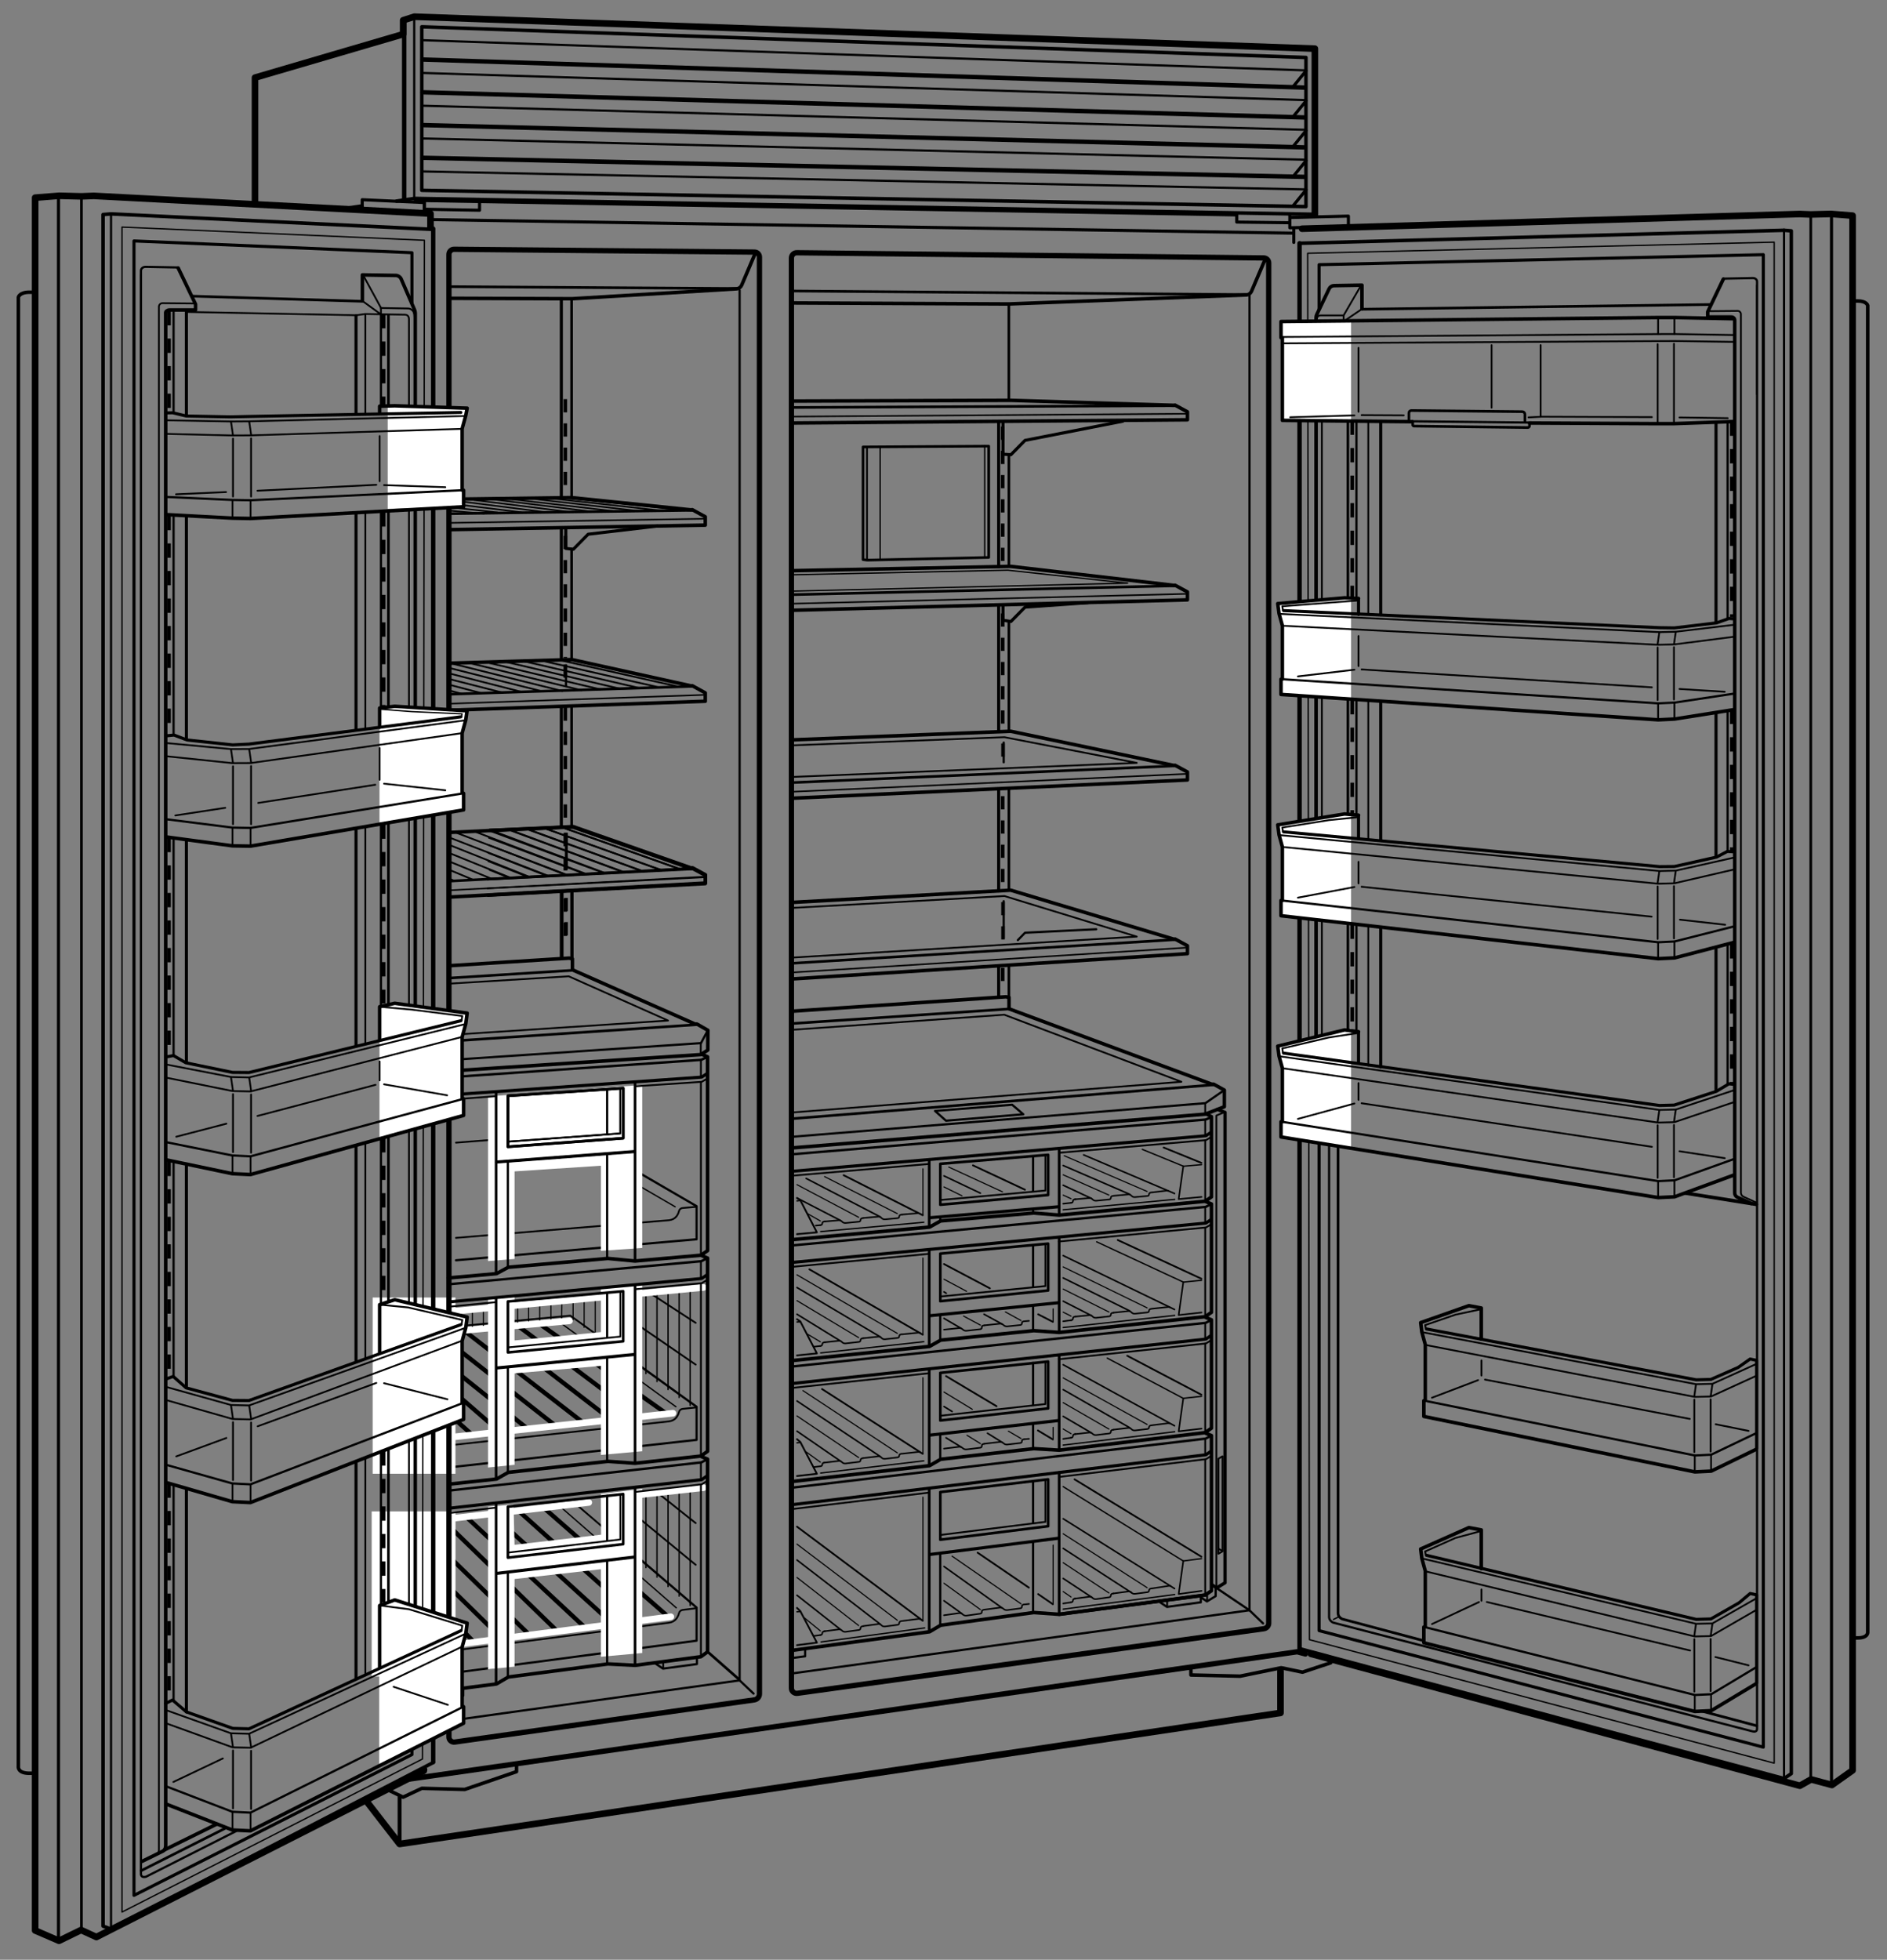<svg xmlns="http://www.w3.org/2000/svg" width="428.44" height="444.83" enable-background="new 0 0 428.44 444.83"><rect width="100%" height="100%" fill="#808080" stroke="none"/><style>.st0,.st1,.st2,.st3{fill:none;stroke:#000;stroke-width:.3;stroke-linecap:round;stroke-linejoin:round;stroke-miterlimit:2}.st1,.st2,.st3{stroke:#fff;stroke-width:3}.st2,.st3{stroke:#000;stroke-width:.4}.st3{stroke-width:.5}.st4{fill:#fff}.st5,.st6,.st7{fill:none;stroke-miterlimit:2}.st5{stroke:#fff;stroke-width:1.5;stroke-linecap:round;stroke-linejoin:round}.st6,.st7{stroke:#000}.st6{stroke-linecap:round;stroke-linejoin:round}.st7{stroke-width:.25}.st7,.st8,.st9{stroke-linecap:round;stroke-linejoin:round}.st8{fill:none;stroke:#000;stroke-width:.6;stroke-miterlimit:2}.st9{stroke-width:.8}.st10,.st11,.st9{fill:none;stroke:#000;stroke-miterlimit:2}.st10{stroke-width:1.5;stroke-linecap:round;stroke-linejoin:round}.st11{stroke-width:1.2}.st11,.st13,.st15{stroke-linecap:round;stroke-linejoin:round}.st13{fill:none;stroke:#000;stroke-width:.7;stroke-miterlimit:2}.st15{stroke-width:.35}.st15,.st16,.st18{fill:none;stroke:#000}.st16{stroke-width:.4;stroke-linecap:round;stroke-linejoin:round}.st18{stroke-width:.8;stroke-miterlimit:2;stroke-dasharray:3,2.5}.st19,.st20{stroke-linecap:round;stroke-linejoin:round}.st19{fill:none;stroke:#000;stroke-width:.55;stroke-miterlimit:2}.st20{stroke-width:.75}.st20,.st21,.st22,.st23{fill:none;stroke:#000;stroke-miterlimit:2}.st21{stroke-width:.35;stroke-linecap:round;stroke-linejoin:round}.st22,.st23{stroke-width:.8;stroke-dasharray:3.25,3}.st23{stroke-width:.7;stroke-dasharray:3.8,3.2}</style><g id="Freezer_Detail"><line class="st0" x1="153.29" y1="273.92" x2="124.36" y2="257.11"/><polyline class="st2" points="142.1,264.46 129.79,257.31 103.52,259.37"/><polyline class="st3" points="103.53,286.07 158.16,281.3 158.16,273.79 142.1,264.46"/><path class="st2" d="M158.04 273.93l-3.07.27c-.37.03-.69.29-.79.65-.25.92-.79 1.97-2.3 2.13l-48.36 4"/><polygon class="st4" points="110.81,248.87 110.81,286.25 116.83,285.76 116.83,265.89 136.44,264.6 136.44,283.92 145.82,283.27 145.82,246.26"/><line class="st2" x1="157.95" y1="309.75" x2="145.2" y2="300.99"/><line class="st2" x1="157.95" y1="300.27" x2="147.47" y2="293.45"/><line class="st0" x1="156.7" y1="319" x2="156.7" y2="292.54"/><line class="st0" x1="154.19" y1="317.21" x2="154.19" y2="292.81"/><line class="st0" x1="151.68" y1="315.41" x2="151.68" y2="293.02"/><line class="st0" x1="149.17" y1="313.6" x2="149.17" y2="293.29"/><line class="st0" x1="146.66" y1="311.79" x2="146.66" y2="293.52"/><line class="st5" x1="142.77" y1="293.85" x2="159.72" y2="292.23"/><line class="st2" x1="157.95" y1="355.19" x2="145.03" y2="344.55"/><line class="st2" x1="157.95" y1="345.72" x2="149.17" y2="338.74"/><line class="st0" x1="156.7" y1="364.43" x2="156.7" y2="337.99"/><line class="st0" x1="154.19" y1="362.29" x2="154.19" y2="338.26"/><line class="st0" x1="151.68" y1="360.13" x2="151.68" y2="338.47"/><line class="st0" x1="149.17" y1="357.99" x2="149.17" y2="338.74"/><line class="st0" x1="146.66" y1="355.83" x2="146.66" y2="338.97"/><line class="st5" x1="145.2" y1="339.29" x2="159.72" y2="337.68"/><line class="st0" x1="153.46" y1="319.31" x2="127.02" y2="300.1"/><line class="st0" x1="153.54" y1="364.95" x2="127.3" y2="342.06"/><polyline class="st2" points="140.36,306.47 129.49,298.63 99.56,301.46"/><polyline class="st3" points="102.19,333.06 158.16,326.83 158.16,319.32 140.36,306.47"/><path class="st2" d="M158.04 319.47l-3.07.33c-.37.04-.69.3-.79.66-.25.92-.79 1.99-2.3 2.18l-50.02 5.45"/><line class="st6" x1="107.17" y1="325.65" x2="98.87" y2="318.23"/><line class="st6" x1="113.49" y1="325" x2="101.19" y2="314.35"/><line class="st6" x1="119.74" y1="324.27" x2="101.08" y2="309.36"/><line class="st6" x1="132.37" y1="322.89" x2="102.52" y2="299.82"/><line class="st6" x1="126.09" y1="323.59" x2="101.31" y2="304.15"/><line class="st6" x1="138.62" y1="322.16" x2="111.35" y2="301.14"/><line class="st6" x1="144.94" y1="321.51" x2="117.6" y2="300.95"/><line class="st6" x1="151.19" y1="320.78" x2="122.44" y2="300.46"/><line class="st5" x1="99.12" y1="326.58" x2="152.79" y2="320.78"/><line class="st5" x1="104.63" y1="302.04" x2="129.29" y2="299.82"/><g><line class="st2" x1="142.34" y1="351.34" x2="130.65" y2="341.32"/><polyline class="st3" points="104.97,379.46 158.16,372.41 158.16,364.9 142.34,351.34"/><path class="st2" d="M158.04 365.05l-3.07.39c-.37.05-.69.32-.79.68-.25.93-.79 2-2.3 2.22l-46.69 6.03"/></g><g><line class="st6" x1="107.17" y1="372.28" x2="100.07" y2="364.91"/><line class="st6" x1="113.49" y1="371.5" x2="100.53" y2="358.8"/><line class="st6" x1="119.74" y1="370.64" x2="100.37" y2="351.75"/><line class="st6" x1="132.37" y1="369.01" x2="106.29" y2="344.72"/><line class="st6" x1="126.09" y1="369.83" x2="102.64" y2="347.05"/><line class="st6" x1="138.62" y1="368.15" x2="111.5" y2="343.5"/><line class="st6" x1="144.94" y1="367.36" x2="117.6" y2="342.83"/><line class="st6" x1="151.19" y1="366.51" x2="123.81" y2="342.56"/></g><line class="st5" x1="103.3" y1="373.32" x2="152.31" y2="366.98"/><line class="st5" x1="99.98" y1="344.97" x2="133.68" y2="341.04"/><rect x="84.39" y="343.07" class="st4" width="19.03" height="37.47"/><rect x="84.61" y="294.52" class="st4" width="18.8" height="40"/><polyline class="st4" points="110.81,296.72 110.81,333.11 116.83,332.49 116.83,311.73 136.44,310.04 136.44,330.25 145.82,329.41 145.82,291.52 136.44,292.41 136.44,302.37 116.82,304.26 116.82,294.26 110.81,294.84 110.81,296.72"/><polygon class="st4" points="110.81,342.01 110.81,378.91 116.83,378.3 116.83,358.42 136.44,356.19 136.44,376.06 145.82,375.21 145.82,337.95 136.42,339.09 136.48,348.35 116.82,350.65 116.6,341.5"/><g><line class="st7" x1="109.76" y1="300.85" x2="109.76" y2="296.91"/><line class="st7" x1="107.25" y1="301.07" x2="107.25" y2="297.18"/><line class="st7" x1="104.73" y1="301.27" x2="104.73" y2="297.41"/></g><g><line class="st7" x1="135.14" y1="302.35" x2="135.14" y2="295.08"/><line class="st7" x1="132.63" y1="301.29" x2="132.63" y2="295.35"/><line class="st7" x1="130.12" y1="299.51" x2="130.12" y2="295.58"/><line class="st7" x1="127.53" y1="299.15" x2="127.59" y2="295.02"/><line class="st7" x1="125.08" y1="299.38" x2="125.08" y2="295.25"/><g><line class="st7" x1="122.54" y1="299.62" x2="122.54" y2="295.52"/></g><g><line class="st7" x1="120.02" y1="299.85" x2="120.02" y2="296.01"/><line class="st7" x1="117.51" y1="300.09" x2="117.51" y2="296.28"/></g></g><line class="st5" x1="103.36" y1="297.61" x2="142.77" y2="293.85"/></g><g id="Illus"><line class="st8" x1="283.08" y1="66.87" x2="179.83" y2="66.05"/><path class="st9" d="M180.23 68.77l48.79.23 54.07-2.06c.46-.07.87-.37 1.06-.81l3.2-7.51"/><polyline class="st10" points="83.05,408.65 90.73,418.56 290.73,388.81 290.73,379.31"/><polyline class="st11" points="91.21,404.08 294.52,374.93 296.39,375.43"/><line x1="90.73" y1="407.81" x2="90.73" y2="417.81" style="fill:none;stroke:#000;stroke-width:.9;stroke-linecap:round;stroke-linejoin:round;stroke-miterlimit:2"/><polyline class="st9" points="117.27,400.56 117.27,402.14 105.52,406.18 95.77,405.93 91.52,407.93 87.89,406.18"/><polyline class="st9" points="270.4,378.95 270.4,380.2 281.56,380.47 290.89,378.56 295.73,379.56 302.14,377.43"/><polyline class="st13" points="108.88,45.7 108.88,47.72 96.35,47.49 96.35,45.98 82.24,45.33 82.24,47.35"/><line class="st13" x1="96.34" y1="48.52" x2="96.34" y2="45.56"/><polyline class="st3" points="167.93,65.89 167.93,381.42 102.27,390.56"/><line class="st3" x1="167.93" y1="381.42" x2="171.09" y2="384.42"/><line class="st8" x1="167.81" y1="381.21" x2="160.81" y2="375.06"/><line class="st3" x1="283.69" y1="365.51" x2="286.77" y2="368.49"/><polyline class="st3" points="180.14,379.81 283.69,365.51 283.69,66.71"/><path class="st11" d="M171.32 57.22l-68.21-.64c-.65-.01-1.18.52-1.18 1.17v336.53c0 .7.62 1.24 1.32 1.14l68-9.57c.68-.1 1.18-.67 1.18-1.36V58.34c0-.61-.49-1.12-1.11-1.12zM286.93 58.55l-106.02-1.18c-.67-.01-1.22.54-1.22 1.21v324.6c0 .73.64 1.28 1.36 1.18l105.91-14.66c.63-.09 1.1-.63 1.1-1.26V59.69c0-.63-.5-1.14-1.13-1.14z"/><line class="st3" x1="283.69" y1="365.51" x2="275.52" y2="360"/><polygon class="st8" points="224.49,126.53 196.9,127.14 195.95,127.02 195.95,101.45 224.49,101.27"/><line class="st0" x1="199.84" y1="101.5" x2="199.84" y2="126.87"/><line class="st2" x1="196.85" y1="101.58" x2="196.85" y2="126.95"/><line class="st0" x1="223.57" y1="101.16" x2="223.57" y2="126.33"/><g><line class="st13" x1="296.55" y1="16.04" x2="293.62" y2="19.66"/><line class="st13" x1="296.55" y1="22.87" x2="293.62" y2="26.48"/><line class="st13" x1="296.55" y1="29.62" x2="293.62" y2="33.23"/><line class="st13" x1="296.55" y1="36.44" x2="293.62" y2="40.06"/><line class="st13" x1="296.55" y1="43.07" x2="293.62" y2="46.68"/><g><line class="st13" x1="98.14" y1="49.85" x2="293.64" y2="52.92"/><line class="st3" x1="94.05" y1="3.79" x2="94.05" y2="44.91"/><polyline class="st10" points="57.9,46.02 57.9,17.62 91.54,7.76 91.54,4.6 94.05,3.79 298.54,11.04 298.54,48.64"/><line class="st6" x1="91.77" y1="45.14" x2="91.77" y2="4.68"/><polygon class="st9" points="296.51,46.89 296.51,13.05 95.77,6.08 95.77,43.2"/><line class="st6" x1="95.93" y1="13.51" x2="296.2" y2="19.88"/><line class="st3" x1="95.85" y1="9.12" x2="296.36" y2="15.97"/><line class="st6" x1="95.93" y1="20.95" x2="296.15" y2="26.66"/><line class="st3" x1="95.85" y1="16.56" x2="296.28" y2="22.72"/><line class="st6" x1="95.93" y1="28.39" x2="296.07" y2="33.45"/><line class="st3" x1="95.85" y1="23.99" x2="296.32" y2="29.46"/><line class="st6" x1="95.93" y1="35.82" x2="296.11" y2="40.15"/><line class="st3" x1="95.85" y1="31.43" x2="296.15" y2="36.25"/><line class="st3" x1="95.85" y1="38.91" x2="296.32" y2="42.99"/><polyline class="st13" points="292.97,49.38 306.15,49.05 306.15,51.07"/><polyline class="st13" points="280.8,48.55 280.8,50.41 292.77,50.56"/><line class="st9" x1="82.17" y1="46.75" x2="77.32" y2="47.47"/><path class="st9" d="M298.54 48.64l-204.41-3.6c-.16-.01-3.47.51-4.11.61"/><line class="st9" x1="280.49" y1="48.73" x2="94.35" y2="45.45"/><polyline class="st13" points="292.85,48.77 292.85,51.7 305.77,51.4"/><line class="st13" x1="293.76" y1="51.77" x2="293.76" y2="55.03"/></g></g></g><g id="Shelves"><line class="st8" x1="266.81" y1="213.28" x2="180.02" y2="218.64"/><polyline class="st9" points="180.27,222.18 269.6,216.47 269.6,214.67 266.8,213.15 266.52,213.18 229.48,202.06 180.35,204.81"/><line class="st15" x1="269.52" y1="215.1" x2="180.1" y2="220.72"/><polyline class="st16" points="179.94,217.36 258.1,212.6 228.06,203.39 180.27,206.06"/><polyline class="st3" points="248.89,210.93 232.73,211.72 231.1,213.39"/><line class="st8" x1="266.81" y1="173.84" x2="179.83" y2="177.64"/><polyline class="st9" points="180.08,181.18 269.6,177.04 269.6,175.23 266.8,173.71 266.52,173.75 229.48,165.99 180.1,167.93"/><line class="st15" x1="269.52" y1="175.66" x2="179.91" y2="179.72"/><polyline class="st16" points="179.75,176.36 258.1,173.16 228.06,167.33 180.02,169.18"/><line class="st8" x1="266.81" y1="132.97" x2="179.81" y2="134.98"/><polyline class="st9" points="180.14,138.52 269.6,136.16 269.6,134.36 266.8,132.84 266.52,132.87 229.48,128.56 179.77,129.54"/><line class="st15" x1="269.52" y1="134.79" x2="180.14" y2="137.02"/><polyline points="179.89,134.18 256.02,132.37 228.83,129.43 179.77,130.47" style="fill:none;stroke:#000;stroke-width:.3;stroke-linecap:round;stroke-linejoin:round"/><polyline class="st13" points="247.04,136.8 232.73,137.82 229.53,141.07 227.73,140.78 227.73,137.37"/><line class="st8" x1="229.06" y1="69" x2="229.06" y2="90.87"/><line class="st8" x1="266.81" y1="92.09" x2="179.91" y2="92.49"/><polyline class="st9" points="179.73,96.02 269.6,95.29 269.6,93.48 266.8,91.96 266.52,92 229.48,90.87 179.85,91.04"/><line class="st15" x1="269.52" y1="93.91" x2="179.79" y2="94.56"/><polyline class="st13" points="254.93,95.61 232.73,99.96 229.53,103.21 227.73,103.09 227.73,95.95"/><polyline class="st3" points="272.64,362.31 272.64,363.7 264.96,364.75 263.31,363.64"/><line class="st2" x1="265" y1="364.54" x2="265" y2="363.2"/><polyline class="st3" points="182.81,374.56 182.81,375.95 179.86,376.35"/><line class="st8" x1="157.22" y1="197.11" x2="101.86" y2="200.01"/><polyline class="st9" points="101.98,203.63 160.16,200.44 160.16,198.55 157.22,196.97 156.92,197.01 130.15,187.63 102.39,188.94"/><line class="st15" x1="160.07" y1="198.99" x2="101.81" y2="202.1"/><line class="st16" x1="102.08" y1="191.81" x2="119.98" y2="198.95"/><line class="st16" x1="101.92" y1="193.59" x2="115.7" y2="199.16"/><line class="st16" x1="102.21" y1="195.62" x2="111.39" y2="199.38"/><line class="st16" x1="102.08" y1="197.47" x2="107.26" y2="199.63"/><line class="st16" x1="101.89" y1="199.41" x2="102.95" y2="199.85"/><line class="st16" x1="127.48" y1="187.73" x2="154.31" y2="197.23"/><line class="st16" x1="123.8" y1="188.06" x2="150.03" y2="197.44"/><line class="st16" x1="119.82" y1="188.21" x2="145.72" y2="197.66"/><line class="st16" x1="115.8" y1="188.38" x2="141.45" y2="197.87"/><line class="st16" x1="111.5" y1="188.47" x2="137.14" y2="198.09"/><line class="st16" x1="107.94" y1="188.81" x2="132.86" y2="198.3"/><line class="st16" x1="103.3" y1="188.91" x2="128.55" y2="198.52"/><line class="st16" x1="102.08" y1="190.12" x2="124.28" y2="198.73"/><line class="st8" x1="229.07" y1="141.21" x2="229.07" y2="165.81"/><line class="st13" x1="226.74" y1="137.62" x2="226.74" y2="165.68"/><line class="st18" x1="227.66" y1="139.25" x2="227.66" y2="165.06"/><line class="st8" x1="229.07" y1="103.54" x2="229.07" y2="128.56"/><line class="st13" x1="226.74" y1="95.81" x2="226.74" y2="128.62"/><line class="st18" x1="227.66" y1="96.83" x2="227.66" y2="127.39"/><g><line class="st3" x1="227.89" y1="173.02" x2="227.89" y2="168.56"/><line class="st18" x1="227.73" y1="168.75" x2="227.73" y2="173.25"/></g><g><line class="st8" x1="229.07" y1="179.08" x2="229.07" y2="202"/><line class="st13" x1="226.74" y1="179.2" x2="226.74" y2="202.12"/><line class="st18" x1="227.66" y1="180.72" x2="227.66" y2="201.06"/></g><g><line class="st8" x1="229.07" y1="219.24" x2="229.07" y2="226.31"/><line class="st13" x1="226.74" y1="219.49" x2="226.74" y2="226.1"/><line class="st18" x1="227.66" y1="219.68" x2="227.66" y2="223.87"/></g><g><line class="st3" x1="227.89" y1="212.95" x2="227.89" y2="204.56"/><line class="st18" x1="227.73" y1="204.75" x2="227.73" y2="213.25"/></g><line class="st8" x1="229.1" y1="229.02" x2="179.83" y2="232.33"/><polyline class="st9" points="229.1,228.93 229.1,226.41 228.4,226.26 179.9,229.53"/><g><line class="st8" x1="129.93" y1="202.43" x2="129.93" y2="217.53"/><line class="st13" x1="127.6" y1="202.68" x2="127.6" y2="217.33"/><line class="st18" x1="128.52" y1="203.81" x2="128.52" y2="214.56"/></g><g><polyline class="st9" points="102.29,243.1 159.1,239.38 160.7,238.36 160.72,233.86 158.21,232.43 157.79,232.43 130.19,220.23"/><polyline class="st16" points="102.16,234.92 151.68,231.65 129.14,221.61 102.06,223.27"/><line class="st2" x1="159.12" y1="236.77" x2="159.1" y2="239.15"/><line class="st8" x1="158.54" y1="232.56" x2="101.98" y2="236.35"/><polyline class="st3" points="102.23,240.6 159.16,236.77 160.72,233.86"/><polyline class="st3" points="158.23,376.32 158.23,377.72 150.54,378.76 148.89,377.65"/><line class="st2" x1="150.58" y1="378.55" x2="150.58" y2="377.22"/><polyline class="st19" points="102.14,338.32 159.23,331.95 160.65,331.2"/><polyline class="st13" points="102.23,342.32 159.32,335.86 160.48,335.04"/><polyline class="st2" points="160.65,336.1 159.32,336.93 144.46,338.62"/><line class="st2" x1="102.31" y1="343.4" x2="112.58" y2="342.22"/><line class="st8" x1="112.64" y1="341.5" x2="112.64" y2="382.23"/><line class="st3" x1="115.31" y1="356.94" x2="115.31" y2="380.48"/><line class="st3" x1="137.85" y1="354.19" x2="137.85" y2="377.7"/><line class="st3" x1="137.85" y1="339.5" x2="137.85" y2="349.62"/><line class="st8" x1="144.18" y1="337.75" x2="144.18" y2="377.83"/><line class="st2" x1="159.14" y1="336.97" x2="159.14" y2="375.96"/><line class="st2" x1="159.14" y1="331.95" x2="159.14" y2="335.9"/><polyline class="st9" points="101.89,383.63 112.73,382.23 115.4,380.66 138.03,377.69 144.18,378.01 159.14,376.05 160.65,374.95 160.65,331.2 159.31,330.65"/><g><polyline class="st19" points="101.81,291.52 159.23,286.28 160.65,285.57"/><polyline class="st13" points="101.89,295.52 159.32,290.2 160.48,289.4"/><polyline class="st2" points="160.65,290.47 159.32,291.27 144.39,292.62"/><line class="st2" x1="101.98" y1="296.6" x2="112.58" y2="295.58"/><line class="st8" x1="112.64" y1="294.75" x2="112.64" y2="335.72"/><line class="st3" x1="115.31" y1="310.31" x2="115.31" y2="334.03"/><line class="st3" x1="137.85" y1="308.12" x2="137.85" y2="331.71"/><line class="st3" x1="137.85" y1="293.62" x2="137.85" y2="303.56"/><line class="st8" x1="144.18" y1="291.81" x2="144.18" y2="331.98"/><polyline class="st9" points="102.14,336.87 112.73,335.72 115.4,334.21 138.03,331.71 144.18,332.15 159.14,330.5 160.65,329.43 160.65,285.57 159.31,284.99"/><line class="st2" x1="159.14" y1="291.34" x2="159.14" y2="330.58"/><line class="st2" x1="159.14" y1="286.32" x2="159.14" y2="290.27"/></g><g><polyline class="st19" points="102.14,244.52 159.23,240.57 160.65,239.89"/><polyline class="st13" points="102.23,248.52 159.32,244.49 160.48,243.72"/><polyline class="st2" points="160.65,244.79 159.32,245.56 144.39,246.56"/><line class="st2" x1="102.31" y1="249.6" x2="112.58" y2="248.83"/><line class="st8" x1="112.64" y1="248" x2="112.64" y2="289.1"/><line class="st3" x1="115.31" y1="263.69" x2="115.31" y2="287.47"/><line class="st3" x1="137.85" y1="261.85" x2="137.85" y2="285.65"/><line class="st3" x1="137.85" y1="247.27" x2="137.85" y2="257.19"/><line class="st8" x1="144.18" y1="245.81" x2="144.18" y2="286.06"/><line class="st2" x1="159.14" y1="245.59" x2="159.14" y2="284.83"/><line class="st2" x1="159.14" y1="240.57" x2="159.14" y2="244.52"/><polyline class="st9" points="101.81,290.08 112.73,289.1 115.4,287.65 138.03,285.65 144.18,286.24 159.14,284.92 160.65,283.88 160.65,239.89 159.31,239.28"/></g><g><polygon class="st8" points="141.5,246.99 141.5,258.36 115.32,260.3 115.32,248.74"/><line class="st3" x1="112.65" y1="263.78" x2="144.06" y2="261.39"/><polyline class="st2" points="115.55,259.13 140.85,257.27 140.85,247.08"/><polygon class="st8" points="141.5,246.99 141.5,258.36 115.32,260.3 115.32,248.74"/><line class="st13" x1="112.87" y1="263.75" x2="144.06" y2="261.39"/><polyline class="st2" points="115.55,259.13 140.85,257.27 140.85,247.08"/><g><polygon class="st8" points="141.5,293.09 141.5,304.46 115.32,306.98 115.32,295.42"/><line class="st13" x1="112.87" y1="310.5" x2="144.06" y2="307.44"/><polyline class="st2" points="115.55,305.82 140.85,303.39 140.85,293.2"/></g><g><polygon class="st8" points="141.5,339.13 141.5,350.5 115.32,353.56 115.32,342"/><line class="st13" x1="112.87" y1="357.13" x2="144.06" y2="353.42"/><polyline class="st2" points="115.55,352.39 140.85,349.44 140.85,339.25"/></g></g><polyline class="st3" points="105.18,383.43 105.18,384.89 102.14,385.31"/><line class="st8" x1="129.96" y1="220.25" x2="102.02" y2="222.01"/><polyline class="st9" points="129.96,220.15 129.96,217.64 129.26,217.48 102.06,219.2"/></g><g><line class="st3" x1="128.66" y1="197.2" x2="128.66" y2="189.28"/><line class="st18" x1="128.5" y1="189" x2="128.5" y2="197.5"/></g><g><line class="st8" x1="167.31" y1="65.49" x2="101.94" y2="65.06"/><path class="st9" d="M171.6 57.2l-3.21 7.54c-.19.44-.6.74-1.07.81l-37.43 2.26-27.92-.1"/></g><g><line class="st8" x1="157.19" y1="115.83" x2="102.14" y2="116.6"/><polyline class="st9" points="102.26,120.22 160.13,119.2 160.13,117.3 157.18,115.69 156.88,115.73 129.78,112.95 105.3,113.28"/><line class="st15" x1="160.04" y1="117.75" x2="102.09" y2="118.69"/><polyline class="st13" points="149.25,119.41 133.54,121.26 130.17,124.68 128.46,124.48 128.46,119.99"/></g><g><line class="st8" x1="157.19" y1="155.79" x2="102.05" y2="157.58"/><polyline class="st9" points="102.22,161.21 160.13,159.17 160.13,157.27 157.18,155.65 156.88,155.68 129.83,149.71 102.3,150.53"/><line class="st15" x1="160.04" y1="157.72" x2="102.3" y2="159.72"/></g><g><line class="st8" x1="157.19" y1="197.23" x2="110.69" y2="199.56"/><polyline class="st9" points="110.81,203.19 160.13,200.57 160.13,198.67 157.18,197.09 156.88,197.13 130,187.71 111.22,188.49"/><line class="st15" x1="160.04" y1="199.12" x2="110.64" y2="201.66"/></g><g><line class="st8" x1="129.78" y1="202.57" x2="129.79" y2="217.73"/><line class="st13" x1="127.45" y1="202.82" x2="127.45" y2="217.52"/><line class="st18" x1="128.36" y1="203.95" x2="128.36" y2="214.74"/></g><g><line class="st8" x1="129.78" y1="160.35" x2="129.79" y2="187.71"/><line class="st13" x1="127.45" y1="160.6" x2="127.45" y2="187.5"/></g><line class="st18" x1="128.36" y1="160.59" x2="128.36" y2="187.58"/><line class="st8" x1="129.78" y1="124.63" x2="129.79" y2="149.5"/><line class="st13" x1="127.45" y1="119.99" x2="127.45" y2="149.29"/><line class="st18" x1="128.36" y1="121.62" x2="128.36" y2="149.37"/><line class="st8" x1="129.78" y1="68.15" x2="129.79" y2="112.92"/><line class="st13" x1="127.45" y1="68.15" x2="127.45" y2="112.71"/><line class="st18" x1="128.36" y1="90.6" x2="128.36" y2="112.79"/><g><line class="st3" x1="128.51" y1="197.32" x2="128.51" y2="189.36"/><line class="st18" x1="128.35" y1="189.08" x2="128.35" y2="197.61"/></g><line class="st3" x1="128.51" y1="155.74" x2="128.51" y2="151.01"/><line class="st18" x1="128.35" y1="150.82" x2="128.35" y2="154.86"/><g><line class="st16" x1="103.09" y1="150.74" x2="127.68" y2="156.86"/><line class="st16" x1="101.98" y1="151.61" x2="122.98" y2="156.9"/><line class="st16" x1="102.04" y1="152.86" x2="118.32" y2="157.03"/><line class="st16" x1="102.01" y1="154.13" x2="114.15" y2="157.24"/><line class="st16" x1="127.47" y1="149.92" x2="153.59" y2="155.76"/><line class="st16" x1="122.79" y1="149.92" x2="149.29" y2="155.94"/><line class="st16" x1="118.47" y1="149.98" x2="144.95" y2="156.13"/><line class="st16" x1="114.64" y1="150.19" x2="140.65" y2="156.31"/><line class="st16" x1="111.12" y1="150.49" x2="136.31" y2="156.49"/><line class="st16" x1="106" y1="150.36" x2="132.01" y2="156.68"/></g><g><line class="st15" x1="103.38" y1="113.66" x2="123.56" y2="116.22"/><line class="st15" x1="99.31" y1="113.95" x2="118.35" y2="116.28"/><line class="st15" x1="103.05" y1="115.24" x2="112.96" y2="116.31"/><line class="st15" x1="101.93" y1="115.9" x2="109.93" y2="116.59"/><line class="st15" x1="128.67" y1="113.09" x2="153.75" y2="115.65"/><line class="st15" x1="124.39" y1="113.06" x2="149.45" y2="115.83"/><line class="st15" x1="120.07" y1="113.13" x2="145.11" y2="116.01"/><line class="st15" x1="116.23" y1="113.33" x2="139.51" y2="116.05"/><line class="st15" x1="111.61" y1="113.32" x2="134.24" y2="116.12"/><line class="st15" x1="107.6" y1="113.5" x2="129" y2="116.17"/></g><g><line class="st16" x1="111.11" y1="191.87" x2="128.31" y2="198.53"/><line class="st16" x1="110.94" y1="193.62" x2="124" y2="198.75"/><line class="st16" x1="110.88" y1="195.48" x2="119.67" y2="198.97"/><line class="st16" x1="111.15" y1="197.45" x2="115.53" y2="199.22"/><line class="st16" x1="110.65" y1="199.22" x2="111.2" y2="199.44"/><line class="st16" x1="127.78" y1="187.86" x2="154.17" y2="197.22"/><line class="st16" x1="123.74" y1="188.04" x2="149.88" y2="197.43"/><line class="st16" x1="119.42" y1="188.13" x2="145.55" y2="197.65"/><line class="st16" x1="115.84" y1="188.47" x2="141.25" y2="197.87"/><line class="st16" x1="111.18" y1="188.57" x2="136.92" y2="198.09"/><line class="st16" x1="111.01" y1="190.17" x2="132.63" y2="198.31"/></g><line class="st16" x1="102.11" y1="155.45" x2="108.98" y2="157.26"/><line class="st16" x1="102.04" y1="156.74" x2="104.81" y2="157.48"/><g><polyline class="st9" points="180.31,260.52 273.64,252.9 277.98,251.21 277.98,247.43 275.55,246.09 275.14,246.1 229.06,228.97"/><polyline class="st16" points="179.82,252.52 268.23,245.55 228.02,230.33 179.9,233.75"/><polyline class="st19" points="179.81,282.7 273.73,273.95 275.06,273.29"/><polyline class="st13" points="180.06,286.54 273.81,277.62 274.89,276.87"/><polyline class="st2" points="275.06,277.87 273.81,278.62 240.42,281.81"/><line class="st2" x1="180.06" y1="287.54" x2="210.92" y2="284.6"/><line class="st8" x1="210.98" y1="283.64" x2="210.98" y2="305.62"/><line class="st3" x1="213.48" y1="298.52" x2="213.48" y2="304.04"/><line class="st3" x1="234.56" y1="296.31" x2="234.56" y2="302.04"/><line class="st3" x1="234.56" y1="282.77" x2="234.56" y2="292.1"/><line class="st8" x1="240.48" y1="280.97" x2="240.48" y2="302.29"/><line class="st2" x1="273.64" y1="278.65" x2="273.64" y2="298.79"/><line class="st2" x1="273.64" y1="273.95" x2="273.64" y2="277.65"/><polyline class="st9" points="179.56,308.87 211.06,305.62 213.56,304.2 234.73,302.04 240.48,302.45 273.64,298.87 275.06,297.87 275.06,273.29 273.8,272.75"/><polyline class="st9" points="179.56,336.32 211.06,332.69 213.56,331.24 234.73,328.82 240.48,329.17 273.64,325.18 275.06,324.17 275.06,299.58 273.8,299.06"/><g><polyline class="st19" points="179.81,310.19 273.73,300.28 275.06,299.6"/><polyline class="st13" points="180.06,314.02 273.81,303.95 274.89,303.18"/><polyline class="st2" points="275.06,304.18 273.81,304.95 240.42,308.53"/><line class="st2" x1="180.06" y1="315.02" x2="210.92" y2="311.7"/><line class="st8" x1="210.98" y1="310.85" x2="210.98" y2="332.72"/><line class="st3" x1="213.48" y1="325.47" x2="213.48" y2="331.11"/><line class="st3" x1="234.56" y1="323.22" x2="234.56" y2="328.85"/><line class="st3" x1="234.56" y1="309.35" x2="234.56" y2="318.89"/><line class="st8" x1="240.48" y1="307.64" x2="240.48" y2="329.02"/><line class="st2" x1="273.64" y1="304.98" x2="273.64" y2="325.12"/><line class="st2" x1="273.64" y1="300.28" x2="273.64" y2="303.98"/></g><g><polyline class="st19" points="179.81,337.69 273.73,326.55 275.06,325.85"/><polyline class="st13" points="180.06,341.52 273.81,330.21 274.89,329.44"/><polyline class="st2" points="275.06,330.43 273.81,331.21 240.64,335.22"/><line class="st2" x1="180.06" y1="342.52" x2="210.92" y2="338.8"/><line class="st8" x1="210.98" y1="337.97" x2="210.98" y2="370.4"/><line class="st3" x1="213.48" y1="352.6" x2="213.48" y2="368.75"/><line class="st3" x1="234.56" y1="349.97" x2="234.56" y2="366.02"/><line class="st3" x1="234.56" y1="336.22" x2="234.56" y2="345.68"/><line class="st8" x1="240.48" y1="334.22" x2="240.48" y2="366.27"/><line class="st2" x1="273.64" y1="331.25" x2="273.64" y2="361.97"/><line class="st2" x1="273.64" y1="326.55" x2="273.64" y2="330.25"/><polyline class="st9" points="273.8,325.34 275.06,325.85 275.06,361.08 273.64,362.05 240.48,366.43 234.73,366.02 213.56,368.91 211.06,370.39 179.98,374.6"/><line class="st20" x1="273.64" y1="362.05" x2="240.48" y2="366.43"/></g><line class="st2" x1="273.64" y1="250.4" x2="273.64" y2="252.68"/><g><polyline class="st19" points="179.81,262.01 273.73,254.13 275.02,253.59"/><polyline class="st13" points="180.06,265.85 273.81,257.8 274.89,257.06"/><polyline class="st2" points="275.06,258.06 273.81,258.8 240.48,261.66"/><line class="st2" x1="180.06" y1="266.85" x2="210.92" y2="264.2"/><line class="st8" x1="210.98" y1="263.35" x2="210.98" y2="278.47"/><line class="st3" x1="213.48" y1="276.27" x2="213.48" y2="276.97"/><line class="st3" x1="234.56" y1="262.56" x2="234.56" y2="270.35"/><line class="st3" x1="234.56" y1="274.72" x2="234.56" y2="275.27"/><line class="st8" x1="240.48" y1="260.77" x2="240.48" y2="275.58"/><line class="st2" x1="273.64" y1="258.83" x2="273.64" y2="272.59"/><line class="st2" x1="273.64" y1="254.13" x2="273.64" y2="257.83"/><polyline class="st9" points="180.02,281.37 211.06,278.53 213.56,277.14 234.73,275.34 240.48,275.81 273.64,272.67 275.06,271.68 275.06,253.47 273.83,252.81"/></g><line class="st8" x1="275.86" y1="246.21" x2="179.89" y2="253.93"/><polyline class="st3" points="180.06,258.02 273.69,250.4 277.98,247.43"/><g><polyline class="st20" points="276.42,251.83 278.14,252.49 278.14,359.27 276.28,360.41 275.17,359.74"/><polyline class="st2" points="276.18,360.18 276.18,253.21 277.72,252.57"/><polygon class="st2" points="277.56,352.14 276.64,352.68 276.64,331.1 277.56,330.56"/><line class="st2" x1="277.5" y1="352.02" x2="276.78" y2="351.62"/><g><polyline class="st3" points="276.02,360.45 276.02,362.29 274.04,363.5 272.68,362.6"/><line class="st2" x1="274.08" y1="363.29" x2="274.08" y2="361.95"/></g></g><g><polygon class="st8" points="237.98,282.29 237.98,292.92 213.49,295.36 213.49,284.55"/><line class="st13" x1="211.21" y1="298.64" x2="240.36" y2="295.7"/><polyline class="st2" points="213.71,294.27 237.36,291.92 237.36,282.39"/><polygon class="st8" points="237.98,309.05 237.98,319.69 213.49,322.43 213.49,311.62"/><line class="st13" x1="211.21" y1="325.74" x2="240.36" y2="322.44"/><polyline class="st2" points="213.71,321.33 237.36,318.7 237.36,309.17"/><g><polygon class="st8" points="237.98,335.79 237.98,346.43 213.49,349.49 213.49,338.68"/><line class="st13" x1="211.21" y1="352.83" x2="240.36" y2="349.15"/><polyline class="st2" points="213.71,348.39 237.36,345.44 237.36,335.91"/></g><g><polygon class="st8" points="237.98,262.13 237.98,271.25 213.49,273.46 213.49,264.17"/><line class="st13" x1="211.21" y1="276.4" x2="240.36" y2="273.91"/><polyline class="st2" points="213.71,272.37 237.36,270.24 237.36,262.23"/></g></g><polygon class="st3" points="232.34,252.93 229.81,250.76 212.3,252.17 214.79,254.39"/></g></g><g id="Crisper_Detail"><line class="st2" x1="272.77" y1="263.96" x2="264.2" y2="260.47"/><polyline class="st21" points="268.66,264.72 267.61,272.18 272.81,271.69"/><line class="st0" x1="259.35" y1="260.89" x2="268.56" y2="264.66"/><line class="st0" x1="268.66" y1="264.72" x2="272.81" y2="264.36"/><line class="st21" x1="241.39" y1="273.23" x2="243.19" y2="273.03"/><path class="st21" d="M244.06 272.23l3.2-.28s.45-.09.8.29c.38.4.82.32 1.1.29l2.63-.26s.41.03.43-.43c.02-.4.59-.39.59-.39"/><path class="st21" d="M243.19 273.03s.41.02.43-.43c.02-.4.59-.39.59-.39M261.54 270.66l3.24-.39s.2-.04.43.05M252.84 271.43l3.27-.3s.44-.09.79.29c.37.4.81.31 1.09.28l2.48-.22s.4.03.43-.43c.02-.39.58-.39.58-.39"/><line class="st21" x1="241.39" y1="264.55" x2="256.51" y2="271.09"/><line class="st21" x1="241.39" y1="269.03" x2="247.8" y2="272.03"/><line class="st21" x1="266.68" y1="270.91" x2="246.04" y2="262.14"/><line class="st7" x1="241.39" y1="266.67" x2="251.78" y2="271.27"/><line class="st7" x1="241.39" y1="271.28" x2="243.18" y2="272.09"/><line class="st7" x1="260.46" y1="270.45" x2="241.64" y2="262.34"/><line class="st21" x1="185.21" y1="278.19" x2="186.27" y2="278.09"/><path class="st21" d="M187.14 277.28l3.23-.28s.45-.09.81.29c.38.41.83.32 1.11.29l2.66-.26s.41.03.44-.43c.02-.4.59-.4.59-.4"/><path class="st21" d="M186.27 278.09s.41.02.44-.44c.02-.4.59-.4.59-.4"/><line class="st21" x1="204.82" y1="275.69" x2="208.41" y2="275.38"/><path class="st21" d="M196.02 276.47l3.31-.3s.45-.09.8.29c.38.4.82.32 1.1.29l2.51-.23s.41.03.43-.43c.02-.4.59-.39.59-.39"/><line class="st21" x1="183.04" y1="267.49" x2="199.88" y2="276.22"/><line class="st21" x1="180.95" y1="271.93" x2="190.81" y2="277.02"/><line class="st2" x1="209.5" y1="275.83" x2="191.55" y2="266.76"/><line class="st7" x1="180.95" y1="268.9" x2="194.95" y2="276.31"/><line class="st7" x1="183.35" y1="275.48" x2="186.25" y2="277.14"/><line class="st7" x1="203.74" y1="275.48" x2="187.22" y2="267.07"/><line class="st7" x1="209.54" y1="265.3" x2="209.54" y2="275.83"/><line class="st21" x1="214.33" y1="266.91" x2="222.59" y2="270.83"/><line class="st7" x1="214.33" y1="269.42" x2="218.41" y2="271.43"/><line class="st7" x1="227.61" y1="270.53" x2="215.42" y2="264.91"/><line class="st2" x1="232.72" y1="270.05" x2="220.91" y2="264.52"/><polyline class="st2" points="180.95,271.93 181.7,272.41 185.47,279.73 180.95,280.13"/><line class="st0" x1="180.95" y1="272.6" x2="181.73" y2="272.51"/><line class="st0" x1="241.39" y1="274.6" x2="266.72" y2="272.25"/><line class="st0" x1="186.33" y1="279.55" x2="209.74" y2="277.44"/><path class="st21" d="M214.33 328.82l3.37-.41s.46-.1.87.28c.43.41.89.31 1.18.27l2.75-.34s.43.02.42-.46c-.01-.42.58-.43.58-.43"/><line class="st21" x1="232.65" y1="326.68" x2="233.64" y2="326.59"/><path class="st21" d="M223.54 327.71l3.43-.4s.46-.1.86.28c.43.41.88.31 1.17.27l2.6-.3s.43.02.42-.46c-.01-.41.58-.42.58-.42"/><line class="st2" x1="272.77" y1="316.58" x2="255.94" y2="307.74"/><polyline class="st21" points="268.66,317.4 267.61,324.89 272.81,324.28"/><line class="st0" x1="251.41" y1="308.28" x2="268.56" y2="317.35"/><line class="st0" x1="268.66" y1="317.4" x2="272.81" y2="316.94"/><line class="st21" x1="241.39" y1="326.61" x2="243.19" y2="326.35"/><path class="st21" d="M244.06 325.53l3.2-.36s.45-.1.8.27c.38.39.82.3 1.1.26l2.63-.32s.41.02.43-.44c.02-.4.59-.41.59-.41"/><path class="st21" d="M243.19 326.35s.41.01.43-.44c.02-.4.59-.41.59-.41M261.54 323.52l3.55-.45s.2-.04.43.04M252.84 324.51l3.27-.38s.44-.1.79.27c.37.39.81.29 1.09.26l2.48-.29s.4.02.43-.44c.02-.4.58-.4.58-.4"/><line class="st21" x1="241.39" y1="315.42" x2="256.51" y2="324.08"/><line class="st21" x1="241.39" y1="321.49" x2="247.8" y2="325.24"/><line class="st21" x1="266.68" y1="323.64" x2="241.39" y2="309.77"/><line class="st7" x1="241.39" y1="318.38" x2="251.78" y2="324.38"/><line class="st7" x1="241.39" y1="324.36" x2="243.18" y2="325.42"/><line class="st7" x1="241.39" y1="361.27" x2="243.18" y2="362.49"/><line class="st7" x1="260.46" y1="323.34" x2="241.39" y2="312.76"/><line class="st21" x1="184.76" y1="333" x2="186.27" y2="332.83"/><path class="st21" d="M187.14 332l3.23-.37s.45-.1.81.27c.38.4.83.3 1.11.26l2.66-.33s.41.02.44-.44c.02-.4.59-.41.59-.41"/><path class="st21" d="M186.27 332.83s.41.01.44-.45c.02-.4.59-.41.59-.41M204.82 329.97l3.59-.4s.2-.04.44.04M196.02 330.96l3.31-.39s.45-.1.8.27c.38.39.82.3 1.1.26l2.51-.29s.41.02.43-.44c.02-.4.59-.41.59-.41"/><line class="st21" x1="180.95" y1="318" x2="199.88" y2="330.62"/><line class="st21" x1="180.95" y1="324.85" x2="190.81" y2="331.64"/><line class="st2" x1="209.5" y1="329.99" x2="186.64" y2="315.29"/><line class="st7" x1="180.95" y1="321.4" x2="194.95" y2="330.84"/><line class="st7" x1="183.09" y1="329.6" x2="186.25" y2="331.88"/><line class="st7" x1="203.74" y1="329.78" x2="182.31" y2="315.65"/><line class="st7" x1="209.54" y1="312.73" x2="209.54" y2="329.98"/><line class="st21" x1="224.21" y1="325.32" x2="227.49" y2="327.37"/><line class="st21" x1="214.33" y1="319.26" x2="216.18" y2="320.39"/><line class="st21" x1="214.8" y1="326.36" x2="218.17" y2="328.43"/><line class="st7" x1="219.56" y1="325.79" x2="222.59" y2="327.67"/><line class="st7" x1="220.76" y1="319.89" x2="214.33" y2="315.97"/><line class="st7" x1="231.81" y1="326.52" x2="228.96" y2="324.85"/><line class="st7" x1="239.12" y1="323.99" x2="239.12" y2="326.73"/><line class="st2" x1="226.26" y1="319.19" x2="214.8" y2="312.36"/><line class="st2" x1="239.05" y1="326.73" x2="235.65" y2="324.69"/><polyline class="st2" points="180.95,326.68 181.7,327.3 185.47,334.53 180.95,335.03"/><line class="st0" x1="180.95" y1="327.51" x2="181.73" y2="327.4"/><line class="st0" x1="241.39" y1="328.02" x2="266.72" y2="324.98"/><line class="st0" x1="186.33" y1="334.36" x2="209.74" y2="331.59"/><path class="st21" d="M214.33 301.81l3.37-.35s.46-.1.87.29c.43.42.89.32 1.18.28l2.75-.31s.43.02.42-.46c-.01-.42.58-.42.58-.42"/><line class="st21" x1="232.65" y1="299.9" x2="233.64" y2="299.82"/><path class="st21" d="M223.54 300.83l3.43-.36s.46-.1.86.29c.43.41.88.32 1.17.28l2.6-.27s.43.02.42-.45c-.01-.41.58-.41.58-.41"/><line class="st2" x1="272.77" y1="290.25" x2="253.78" y2="281.47"/><polyline class="st21" points="268.66,291.03 267.61,298.5 272.81,297.92"/><line class="st0" x1="249" y1="281.88" x2="268.56" y2="290.97"/><line class="st0" x1="268.66" y1="291.03" x2="272.81" y2="290.61"/><line class="st21" x1="241.39" y1="299.92" x2="243.19" y2="299.68"/><path class="st21" d="M244.06 298.86l3.2-.32s.45-.09.8.28c.38.4.82.31 1.1.27l2.63-.29s.41.02.43-.43c.02-.4.59-.4.59-.4"/><path class="st21" d="M243.19 299.68s.41.02.43-.44c.02-.4.59-.4.59-.4M261.54 297.06l3.6-.38s.2-.04.43.04M252.84 297.95l3.27-.34s.44-.09.79.28c.37.39.81.3 1.09.27l2.48-.26s.4.02.43-.43c.02-.39.58-.39.58-.39"/><line class="st21" x1="241.39" y1="290.07" x2="256.51" y2="297.56"/><line class="st21" x1="241.39" y1="295.35" x2="247.8" y2="298.62"/><line class="st21" x1="266.68" y1="297.24" x2="241.39" y2="285"/><line class="st7" x1="241.39" y1="292.6" x2="251.78" y2="297.81"/><line class="st7" x1="241.39" y1="297.84" x2="243.18" y2="298.74"/><line class="st7" x1="260.46" y1="296.87" x2="241.39" y2="287.57"/><line class="st21" x1="184.82" y1="305.68" x2="186.27" y2="305.52"/><path class="st21" d="M187.14 304.69l3.23-.33s.45-.1.81.28c.38.4.83.31 1.11.27l2.66-.3s.41.02.44-.44c.02-.4.59-.41.59-.41"/><path class="st21" d="M186.27 305.52s.41.02.44-.44c.02-.4.59-.4.59-.4M204.82 302.87l3.59-.36s.2-.04.44.04M196.02 303.76l3.31-.35s.45-.1.8.28c.38.4.82.31 1.1.27l2.51-.26s.41.02.43-.44c.02-.4.59-.4.59-.4"/><line class="st21" x1="180.95" y1="292.25" x2="199.88" y2="303.46"/><line class="st21" x1="180.95" y1="298.31" x2="190.81" y2="304.38"/><line class="st2" x1="209.5" y1="302.94" x2="183.77" y2="288.12"/><line class="st7" x1="180.95" y1="295.23" x2="194.95" y2="303.62"/><line class="st7" x1="183.2" y1="302.75" x2="186.25" y2="304.57"/><line class="st7" x1="203.74" y1="302.67" x2="180.95" y2="289.37"/><g><line class="st7" x1="209.54" y1="285.56" x2="209.54" y2="302.94"/></g><line class="st21" x1="223.42" y1="298.31" x2="227.49" y2="300.53"/><line class="st21" x1="214.33" y1="293.24" x2="214.84" y2="293.54"/><line class="st21" x1="214.33" y1="299.25" x2="218.17" y2="301.49"/><line class="st7" x1="218.77" y1="298.73" x2="222.59" y2="300.78"/><line class="st7" x1="219.46" y1="293.11" x2="214.33" y2="290.37"/><line class="st7" x1="231.81" y1="299.74" x2="228.28" y2="297.79"/><line class="st7" x1="239.12" y1="297.1" x2="239.12" y2="300.03"/><line class="st2" x1="224.75" y1="292.43" x2="214.33" y2="286.92"/><line class="st2" x1="239.05" y1="300.04" x2="235.71" y2="298.33"/><g><polyline class="st2" points="180.95,299.46 181.7,299.93 185.47,307.2 180.95,307.66"/><line class="st0" x1="180.95" y1="300.08" x2="181.73" y2="300.03"/></g><line class="st0" x1="241.39" y1="301.33" x2="266.72" y2="298.58"/><line class="st0" x1="186.33" y1="307.09" x2="209.74" y2="304.55"/><g><path class="st21" d="M214.33 366.64l3.37-.48s.46-.11.87.27c.43.4.89.3 1.18.25l2.75-.39s.43.01.42-.47c-.01-.42.58-.44.58-.44"/><line class="st21" x1="232.65" y1="364.18" x2="233.64" y2="364.07"/><path class="st21" d="M223.54 365.37l3.43-.46s.46-.11.86.27c.43.4.88.29 1.17.25l2.6-.35s.43.01.42-.47c-.01-.41.58-.43.58-.43"/></g><g><line class="st2" x1="272.77" y1="353.34" x2="243.97" y2="335.79"/><polyline class="st21" points="268.66,354.32 267.61,361.82 272.81,361.11"/><line class="st0" x1="241.39" y1="337.45" x2="268.56" y2="354.26"/><line class="st0" x1="268.66" y1="354.32" x2="272.81" y2="353.78"/></g><g><line class="st21" x1="241.39" y1="363.97" x2="243.19" y2="363.7"/><path class="st21" d="M244.06 362.86l3.2-.42s.45-.11.8.25c.38.39.82.28 1.1.24l2.63-.37s.41.01.43-.45c.02-.4.59-.42.59-.42"/><path class="st21" d="M243.19 363.7s.41.01.43-.45c.02-.4.59-.42.59-.42M261.54 360.56l3.82-.59s.2-.05.43.03M252.84 361.69l3.27-.44s.44-.11.79.25c.37.38.81.28 1.09.24l2.48-.33s.4.01.43-.44c.02-.4.58-.41.58-.41"/></g><line class="st21" x1="241.39" y1="351.46" x2="256.9" y2="361.51"/><line class="st21" x1="241.39" y1="358.28" x2="247.8" y2="362.51"/><line class="st21" x1="266.68" y1="360.59" x2="241.39" y2="344.73"/><line class="st7" x1="241.39" y1="354.71" x2="251.78" y2="361.58"/><line class="st7" x1="260.46" y1="360.39" x2="241.39" y2="348.14"/><g><line class="st21" x1="184.76" y1="371.34" x2="186.27" y2="371.13"/><path class="st21" d="M187.14 370.28l3.23-.42s.45-.11.81.26c.38.39.83.29 1.11.24l2.66-.37s.41.01.44-.45c.02-.41.59-.42.59-.42"/><path class="st21" d="M186.27 371.13s.41.01.44-.45c.02-.4.59-.42.59-.42M204.82 367.94l3.59-.46s.2-.05.44.03M196.02 369.09l3.31-.44s.45-.11.8.26c.38.39.82.28 1.1.24l2.51-.33s.41.01.43-.45c.02-.4.59-.42.59-.42"/></g><line class="st21" x1="180.95" y1="354.1" x2="199.88" y2="368.68"/><line class="st21" x1="180.95" y1="362.1" x2="190.81" y2="369.86"/><line class="st2" x1="209.5" y1="367.88" x2="180.95" y2="346.53"/><line class="st7" x1="180.95" y1="358.07" x2="194.95" y2="368.98"/><line class="st7" x1="182.62" y1="367.22" x2="186.25" y2="370.18"/><line class="st7" x1="203.74" y1="367.78" x2="180.95" y2="350.5"/><g><line class="st7" x1="209.54" y1="339.84" x2="209.54" y2="367.88"/></g><line class="st21" x1="214.33" y1="355.57" x2="227.49" y2="364.96"/><line class="st21" x1="214.33" y1="363.35" x2="218.39" y2="366.27"/><line class="st7" x1="214.33" y1="359.38" x2="222.59" y2="365.35"/><line class="st7" x1="231.81" y1="364.04" x2="216.16" y2="353.22"/><line class="st7" x1="239.12" y1="350.71" x2="239.12" y2="364.12"/><line class="st2" x1="233.61" y1="360.37" x2="221.96" y2="352.43"/><line class="st2" x1="239.05" y1="364.13" x2="235.71" y2="361.84"/><g><polyline class="st2" points="180.95,364.97 181.7,365.69 185.47,372.85 180.95,373.43"/><line class="st0" x1="180.95" y1="365.86" x2="181.73" y2="365.79"/></g><line class="st0" x1="241.39" y1="365.26" x2="266.72" y2="361.93"/><line class="st0" x1="186.43" y1="372.7" x2="209.94" y2="369.52"/></g><g id="Doors"><polyline class="st10" points="297.64,375.4 297.64,375.4 408.66,405.34 411.2,403.9 415.94,405.17 420.63,401.84 420.63,48.95 415.7,48.56 411.12,48.68 408.61,48.58 295.63,51.92"/><line class="st13" x1="415.84" y1="48.88" x2="415.84" y2="404.72"/><line class="st8" x1="411.13" y1="49.06" x2="411.13" y2="403.39"/><path class="st9" d="M420.73 68.32h1.06c2.08 0 2.27 1.04 2.27 1.04V370.4s.23 1.38-2.27 1.38h-1.2"/><polyline class="st9" points="295.06,374.22 405.06,403.7 406.7,402.59 406.7,52.4 405.06,52.27"/><line class="st6" x1="295.06" y1="55.22" x2="295.06" y2="374.22"/><line class="st9" x1="405.06" y1="52.27" x2="295.06" y2="55.22"/><line class="st3" x1="405.06" y1="403.61" x2="405.06" y2="52.44"/><polyline class="st13" points="299.5,259.27 299.5,370.13 400.36,396.58 400.36,57.81 299.5,60.08 299.5,70.13"/><polygon class="st0" points="297.3,372.18 296.9,57.49 402.82,54.97 402.82,400.21"/><g><path class="st3" d="M301.77 260.13v106.9c0 .54.37 1.04.95 1.29L397.91 393c1.05.28 1.03-.55 1.03-.55V63.91c0-.44-.43-.8-.96-.79l-6.64.13"/><path class="st8" d="M323.17 372.4l-18.39-4.9c-.6-.25-.98-.76-.98-1.33V260.62"/><line class="st8" x1="398.88" y1="391.73" x2="386.37" y2="388.4"/><line class="st0" x1="304.01" y1="366.97" x2="302.77" y2="367.58"/></g><g><polyline class="st10" points="96.27,401.68 96.22,401.95 21.89,439.68 18.41,438.09 13.4,440.53 7.98,438.19 7.98,44.87 13.43,44.44 18.5,44.57 21.28,44.46 97.74,48.48 97.74,51.6"/><line class="st13" x1="13.28" y1="44.8" x2="13.28" y2="440.07"/><line class="st8" x1="18.49" y1="45" x2="18.49" y2="437.53"/><path class="st9" d="M7.86 66.33H6.69c-2.31 0-2.52 1.15-2.52 1.15v333.5s-.26 1.53 2.52 1.53h1.33"/><polyline class="st9" points="98.4,400.05 25.21,437.87 23.4,437.2 23.4,48.7 25.21,48.55"/><line class="st6" x1="98.35" y1="51.89" x2="98.35" y2="399.96"/><line class="st9" x1="25.21" y1="48.55" x2="98.35" y2="52.07"/><line class="st3" x1="25.21" y1="437.77" x2="25.21" y2="48.74"/><polyline class="st13" points="93.53,391.31 93.53,398.27 30.42,430.23 30.42,54.69 93.53,57.36 93.53,68.93"/><polygon class="st0" points="95.92,399.27 96.36,54.54 27.7,51.54 27.7,434.01"/><g><path class="st3" d="M53.64 415.62L33.14 426c-1.16.31-1.14-.61-1.14-.61V61.44c0-.49.48-.88 1.07-.87l7.36.14"/><line class="st8" x1="32.06" y1="424.61" x2="51.11" y2="415.01"/><line class="st0" x1="88.63" y1="395.86" x2="89.98" y2="396.52"/></g></g></g><g id="Door_Shelves"><line class="st9" x1="382.72" y1="270.83" x2="398.79" y2="273.38"/><path class="st2" d="M387.92 70.63l6.61-.06c.41 0 .74.33.74.74V270.7c0 .42.24.79.62.96l2.97 1.35"/><path class="st9" d="M397.61 273.18l-3.1-1.4c-.39-.18-.65-.57-.65-1V72.7c0-.41-.33-.74-.74-.74h-5.39v-1.19l3.55-7.42"/><line class="st2" x1="398.92" y1="64.74" x2="398.92" y2="89.51"/><path class="st2" d="M298.98 72.56c0-.58.28-.95.85-.96h5.23l3.8-6.53"/><line class="st2" x1="300.13" y1="234.8" x2="300.13" y2="73.44"/><path class="st9" d="M298.81 235.14V72.09c0-.23.05-.46.15-.67l2.81-5.87c.2-.42.63-.7 1.1-.71l6.36-.11v5.36"/><line class="st8" x1="306.03" y1="95.94" x2="306.03" y2="244.12"/><line class="st3" x1="392.25" y1="214.52" x2="392.25" y2="245.85"/><line class="st13" x1="389.62" y1="215.27" x2="389.62" y2="247.38"/><line class="st22" x1="393.18" y1="214.32" x2="393.18" y2="245.73"/><line class="st3" x1="307.98" y1="209.94" x2="307.98" y2="233.85"/><line class="st2" x1="310.67" y1="210.27" x2="310.67" y2="241.87"/><line class="st13" x1="313.49" y1="210.72" x2="313.49" y2="242.2"/><line class="st22" x1="307.02" y1="209.86" x2="307.02" y2="233.81"/><polygon class="st4" points="306.76,260.62 306.76,233.48 290.18,237.5 290.49,239.95 291.04,242.53 291.04,258.08"/><line class="st2" x1="308.45" y1="245.84" x2="308.45" y2="249.66"/><polyline class="st9" points="393.75,266.69 380.21,271.66 376.5,271.84 290.85,258.08 290.85,254.62 291.16,254.59 291.16,242.47 290.4,239.71 290.11,237.46 305.29,233.78 308.45,234.2"/><polyline class="st13" points="291.43,239.05 376.79,250.93 380.12,250.84 389.7,247.72 392.55,246.01 393.71,246.14"/><polyline class="st2" points="290.73,239.8 376.78,251.94 380.49,251.85 393.84,247.42"/><polyline class="st3" points="290.86,254.6 376.5,268.1 380.21,267.92 393.79,263.05"/><polyline class="st2" points="308.14,234.52 301.71,235.5 291.13,237.98 291.28,238.99"/><polyline class="st2" points="291.41,242.5 376.47,254.81 380.17,254.72 393.77,250.14"/><line class="st2" x1="380.07" y1="255.36" x2="380.07" y2="267.23"/><line class="st2" x1="376.37" y1="255.42" x2="376.37" y2="267.35"/><line class="st2" x1="380.17" y1="267.92" x2="380.17" y2="271.65"/><line class="st2" x1="376.47" y1="268.1" x2="376.47" y2="271.87"/><line class="st2" x1="376.35" y1="254.75" x2="376.74" y2="252.03"/><line class="st2" x1="380.09" y1="254.61" x2="380.48" y2="251.9"/><line class="st2" x1="294.69" y1="253.98" x2="307.52" y2="250.48"/><line class="st2" x1="381.33" y1="261.32" x2="391.6" y2="262.89"/><line class="st2" x1="309.15" y1="250.42" x2="375.06" y2="260.31"/><line class="st13" x1="308.45" y1="234.2" x2="308.45" y2="241.18"/><line class="st2" x1="336.36" y1="308.8" x2="336.36" y2="312.23"/><polyline class="st9" points="398.72,328.98 388.53,333.92 384.82,334.1 323.28,321.51 323.28,317.93 323.6,317.9 323.6,305.19 322.82,302.34 322.56,300.22 333.51,296.37 336.32,296.9 336.32,303.99"/><polyline class="st13" points="323.87,301.65 385.11,313.2 388.44,313.11 394.66,310.38 397.36,308.48 398.84,308.79 398.84,328.82"/><polyline class="st2" points="323.15,302.43 385.1,314.2 388.81,314.11 398.88,309.55"/><polyline class="st3" points="323.28,317.91 384.82,330.37 388.53,330.19 398.88,325.24"/><polyline class="st2" points="335.96,297.24 330.46,298.41 323.56,300.79 323.72,301.59"/><polyline class="st2" points="323.58,305.27 384.79,317.07 388.49,316.98 398.92,312.22"/><line class="st2" x1="388.39" y1="317.63" x2="388.39" y2="329.49"/><line class="st2" x1="384.69" y1="317.69" x2="384.69" y2="329.61"/><line class="st2" x1="388.49" y1="330.19" x2="388.49" y2="333.91"/><line class="st2" x1="384.79" y1="330.37" x2="384.79" y2="334.13"/><line class="st2" x1="384.68" y1="317.01" x2="385.06" y2="314.3"/><line class="st2" x1="388.41" y1="316.88" x2="388.8" y2="314.17"/><line class="st2" x1="325.13" y1="317.26" x2="335.61" y2="313.27"/><line class="st2" x1="389.54" y1="323.29" x2="397" y2="324.79"/><line class="st2" x1="337.16" y1="313.15" x2="383.66" y2="322.07"/><g><line class="st2" x1="336.36" y1="360.79" x2="336.36" y2="363.36"/><polyline class="st9" points="398.72,382.17 388.53,388.3 384.82,388.48 323.28,372.89 323.28,369.31 323.6,369.28 323.6,356.57 322.82,353.72 322.56,351.6 333.51,346.74 336.32,347.27 336.32,356.07"/><polyline class="st13" points="323.87,353.03 385.11,367.57 388.44,367.48 394.86,363.81 397.36,361.7 398.84,362.01 398.84,382.04"/><polyline class="st2" points="323.15,353.81 385.1,368.58 388.81,368.49 398.7,362.84"/><polyline class="st3" points="323.28,369.28 384.82,384.74 388.53,384.57 398.74,378.44"/><polyline class="st2" points="335.96,347.61 330.46,349.09 323.56,352.17 323.72,352.97"/><polyline class="st2" points="323.58,356.65 384.79,371.45 388.49,371.36 398.7,365.47"/><line class="st2" x1="388.39" y1="372" x2="388.39" y2="383.87"/><line class="st2" x1="384.69" y1="372.06" x2="384.69" y2="383.99"/><line class="st2" x1="388.49" y1="384.57" x2="388.49" y2="388.29"/><line class="st2" x1="384.79" y1="384.74" x2="384.79" y2="388.51"/><line class="st2" x1="384.68" y1="371.39" x2="385.06" y2="368.68"/><line class="st2" x1="388.41" y1="371.25" x2="388.8" y2="368.54"/><line class="st2" x1="325.13" y1="368.64" x2="335.81" y2="363.64"/><line class="st2" x1="389.48" y1="376.12" x2="397" y2="378.01"/><line class="st2" x1="337.57" y1="363.63" x2="383.74" y2="374.65"/></g><g><line class="st3" x1="392.25" y1="161.29" x2="392.25" y2="193.06"/><line class="st13" x1="389.62" y1="162.05" x2="389.62" y2="194.48"/><line class="st22" x1="393.18" y1="161.09" x2="393.18" y2="193.34"/></g><g><line class="st3" x1="307.98" y1="158.98" x2="307.98" y2="184.85"/><line class="st2" x1="310.67" y1="159.15" x2="310.67" y2="190.34"/><line class="st13" x1="313.49" y1="159.31" x2="313.49" y2="190.63"/><line class="st22" x1="307.02" y1="158.9" x2="307.02" y2="184.71"/></g><g><polygon class="st4" points="306.76,209.86 306.76,184.87 305.3,184.64 290.18,187.28 290.49,189.73 291.04,192.3 291.04,207.86"/><line class="st2" x1="308.45" y1="195.62" x2="308.45" y2="200.52"/><polyline class="st9" points="393.75,213.89 380.21,217.43 376.5,217.61 290.85,207.86 290.85,204.4 291.16,204.37 291.16,192.24 290.4,189.48 290.11,187.23 305.29,184.76 308.45,185.05"/><polyline class="st13" points="291.43,188.82 376.79,196.71 380.18,196.68 389.76,194.54 392.2,193.26 393.71,193.35"/><polyline class="st2" points="290.73,189.58 376.78,197.71 380.49,197.62 393.84,194.63"/><polyline class="st3" points="290.86,204.38 376.5,213.88 380.21,213.7 393.79,210.26"/><polyline class="st2" points="308.31,185.49 301.71,186.16 291.13,187.84 291.28,188.77"/><polyline class="st2" points="291.41,192.27 376.47,200.58 380.17,200.49 393.77,197.35"/><line class="st2" x1="380.07" y1="201.14" x2="380.07" y2="213"/><line class="st2" x1="376.37" y1="201.2" x2="376.37" y2="213.12"/><line class="st2" x1="380.17" y1="213.7" x2="380.17" y2="217.42"/><line class="st2" x1="376.47" y1="213.88" x2="376.47" y2="217.64"/><line class="st2" x1="376.35" y1="200.52" x2="376.74" y2="197.81"/><line class="st2" x1="380.09" y1="200.39" x2="380.48" y2="197.68"/><line class="st2" x1="294.69" y1="203.76" x2="307.52" y2="201.34"/><line class="st2" x1="381.43" y1="208.75" x2="391.7" y2="209.9"/><line class="st2" x1="309.15" y1="201.28" x2="375" y2="208.07"/><line class="st13" x1="308.45" y1="185.05" x2="308.45" y2="190.38"/></g><g><line class="st3" x1="392.25" y1="95.92" x2="392.25" y2="140.23"/><line class="st13" x1="389.62" y1="96.15" x2="389.62" y2="141.15"/><line class="st22" x1="393.18" y1="95.68" x2="393.18" y2="140.11"/></g><g><line class="st3" x1="307.98" y1="95.69" x2="307.98" y2="135.78"/><line class="st2" x1="310.67" y1="95.69" x2="310.67" y2="139.46"/><line class="st13" x1="313.49" y1="95.94" x2="313.49" y2="139.54"/><line class="st22" x1="307.02" y1="95.45" x2="307.02" y2="135.73"/></g><g><polygon class="st4" points="306.76,158.74 306.76,135.73 305.3,135.75 290.18,137.05 290.49,139.5 291.04,142.08 291.04,157.63"/><line class="st2" x1="308.45" y1="144.36" x2="308.45" y2="151.2"/><polyline class="st9" points="393.75,161.07 380.21,163.21 376.5,163.39 290.85,157.63 290.85,154.17 291.16,154.14 291.16,142.02 290.4,139.26 290.11,137.01 305.29,135.7 308.45,135.85"/><polyline class="st13" points="291.43,138.6 376.79,142.48 380.15,142.53 389.73,141.39 392.55,140.39 393.81,140.47"/><polyline class="st2" points="290.73,139.35 376.78,143.49 380.49,143.4 393.84,141.81"/><polyline class="st3" points="290.86,154.15 376.5,159.65 380.21,159.48 393.79,157.43"/><polyline class="st2" points="308.34,136.31 301.71,136.81 291.13,137.62 291.28,138.54"/><polyline class="st2" points="291.41,142.05 376.47,146.36 380.17,146.27 393.77,144.52"/><line class="st2" x1="380.07" y1="146.91" x2="380.07" y2="158.78"/><line class="st2" x1="376.37" y1="146.97" x2="376.37" y2="158.9"/><line class="st2" x1="380.17" y1="159.48" x2="380.17" y2="163.2"/><line class="st2" x1="376.47" y1="159.65" x2="376.47" y2="163.42"/><line class="st2" x1="380.17" y1="72.08" x2="380.17" y2="75.8"/><line class="st2" x1="376.47" y1="72.2" x2="376.47" y2="75.79"/><line class="st2" x1="376.35" y1="146.3" x2="376.74" y2="143.59"/><line class="st2" x1="380.09" y1="146.16" x2="380.48" y2="143.45"/><line class="st2" x1="294.69" y1="153.53" x2="307.52" y2="152.02"/><line class="st2" x1="381.33" y1="156.39" x2="391.6" y2="157.03"/><line class="st2" x1="309.15" y1="151.96" x2="375.06" y2="156.02"/><line class="st13" x1="308.45" y1="135.85" x2="308.45" y2="139.46"/></g><g><polygon class="st4" points="306.76,95.45 306.76,72.91 291.04,73.23 291.04,95.47"/><line class="st2" x1="308.45" y1="78.95" x2="308.45" y2="93.46"/><polyline class="st9" points="320.66,95.72 291.16,95.42 291.16,76.62 290.85,76.64 290.85,72.99 376.53,72.08 380.35,72.08 393.71,72.35"/><line class="st3" x1="348.01" y1="95.93" x2="320.69" y2="95.63"/><polyline class="st9" points="393.75,95.68 380.17,96.16 376.5,96.17 347.27,96.02"/><polyline class="st2" points="290.85,76.49 376.53,75.83 380.23,75.82 393.87,76.05"/><polyline class="st2" points="291.19,77.94 376.53,77.43 380.23,77.41 393.84,77.61"/><line class="st2" x1="380.07" y1="78.03" x2="380.07" y2="95.86"/><line class="st2" x1="376.37" y1="78.12" x2="376.37" y2="95.95"/><line class="st2" x1="292.94" y1="94.71" x2="307.52" y2="94.28"/><line class="st2" x1="381.33" y1="94.76" x2="392.27" y2="94.92"/><line class="st2" x1="349.8" y1="94.58" x2="375.06" y2="94.68"/><line class="st2" x1="309.15" y1="94.22" x2="318.7" y2="94.27"/></g><polyline class="st2" points="309.41,70.01 305.06,72.97 305.06,71.64"/><line class="st8" x1="309.23" y1="70.19" x2="388.53" y2="69.12"/><path class="st8" d="M347.27 96.02v.67s-.01.35-.42.36l-25.77-.33c-.33 0-.33-.3-.33-.3v-.62M319.89 95.69v-1.95c0-.31.25-.56.56-.56l25.17.26c.34 0 .61.28.61.61v1.72"/><line class="st9" x1="49.18" y1="414.06" x2="37.32" y2="419.91"/><g><path class="st2" d="M44.21 68.89l-7.32-.07c-.45 0-.81.36-.81.81v350.3c0 .46-.27.88-.69 1.06l-3.29 1.5"/><path class="st9" d="M32.26 422.5l4.64-2.28c.44-.2.72-.63.72-1.42V70.88c0-.14.36-.51.81-.51h5.97v-1.32l-3.94-8.21"/><line class="st2" x1="32.02" y1="62.37" x2="32.02" y2="96.15"/></g><line class="st2" x1="86.49" y1="69.87" x2="82.64" y2="62.81"/><line class="st2" x1="80.81" y1="71.55" x2="42.58" y2="70.81"/><path class="st2" d="M92.85 367.08V72.47c0-.63-.3-1.03-.93-1.04l-9.01-.16-2.11.3"/><path class="st9" d="M94.28 365V71.06c0-.25-.06-.5-.16-.73l-3.05-7.04c-.22-.46-.68-.76-1.19-.77l-7.6-.12v5.82"/><line class="st8" x1="88.19" y1="71.58" x2="88.19" y2="92.27"/><g><line class="st3" x1="39.41" y1="337.21" x2="39.41" y2="386.17"/><line class="st13" x1="42.32" y1="338.25" x2="42.32" y2="388.58"/><line class="st22" x1="38.38" y1="336.72" x2="38.38" y2="386.4"/></g><g/><g><polygon class="st4" points="86.1,400.67 86.1,364.44 89.61,363.22 105.99,368.48 105.66,371.14 105.06,373.92 105.06,391.15"/><polyline class="st9" points="37.74,409.5 52.75,415.38 56.86,415.58 105.26,391.15 105.26,387.4 104.93,387.37 104.93,373.86 105.75,370.87 106.07,368.43 89.62,363.16 86.2,364.44 86.2,378.43"/><polyline class="st13" points="104.64,370.15 56.53,392.42 52.85,392.32 42.32,388.58 39.17,385.88 37.63,386.64"/><polyline class="st2" points="105.4,370.97 56.55,393.54 52.44,393.44 37.65,388.16"/><polyline class="st3" points="105.26,387.38 56.86,411.45 52.75,411.25 37.71,405.47"/><polyline class="st2" points="86.35,364.44 92.86,365.28 104.97,369 104.8,370.09"/><polyline class="st2" points="104.67,373.89 56.89,396.72 52.79,396.62 37.73,391.17"/><line class="st2" x1="52.9" y1="397.33" x2="52.9" y2="410.48"/><line class="st2" x1="57" y1="397.4" x2="57" y2="410.61"/><line class="st2" x1="52.79" y1="411.25" x2="52.79" y2="415.37"/><line class="st2" x1="56.89" y1="411.45" x2="56.89" y2="415.62"/><line class="st2" x1="57.02" y1="396.65" x2="56.59" y2="393.65"/><line class="st2" x1="52.88" y1="396.5" x2="52.45" y2="393.5"/><line class="st2" x1="101.69" y1="386.98" x2="89.37" y2="382.88"/><line class="st2" x1="50.6" y1="399.14" x2="39.36" y2="404.48"/></g><line class="st3" x1="39.41" y1="263.98" x2="39.41" y2="312.26"/><line class="st3" x1="39.41" y1="190.4" x2="39.41" y2="239.37"/><line class="st13" x1="42.32" y1="264.68" x2="42.32" y2="314.77"/><line class="st13" x1="42.32" y1="190.81" x2="42.32" y2="241"/><line class="st22" x1="38.38" y1="263.69" x2="38.38" y2="312.52"/><line class="st22" x1="38.38" y1="190.18" x2="38.38" y2="239.65"/><g/><g><polygon class="st4" points="86.16,329.15 86.16,296.14 89.61,294.89 105.99,299.01 105.66,301.67 105.06,304.46 105.06,322.18"/><polyline class="st9" points="37.74,336.52 52.75,340.86 56.86,341.06 105.26,322.18 105.26,318.43 104.93,318.4 104.93,304.39 105.75,301.4 106.07,298.96 89.62,295.02 86.2,296.14 86.2,307.06"/><polyline class="st13" points="104.64,300.68 56.53,317.9 52.78,317.87 42.25,315.02 39.33,312.43 37.69,313.02"/><polyline class="st2" points="105.4,301.5 56.55,319.02 52.44,318.92 37.65,314.79"/><polyline class="st3" points="105.26,318.41 56.86,336.93 52.75,336.73 37.71,332.49"/><polyline class="st2" points="86.5,296.17 92.65,296.77 104.97,299.62 104.8,300.62"/><polyline class="st2" points="104.67,304.42 56.89,322.19 52.79,322.09 37.73,317.8"/><line class="st2" x1="52.9" y1="322.81" x2="52.9" y2="335.96"/><line class="st2" x1="57" y1="322.88" x2="57" y2="336.09"/><line class="st2" x1="52.79" y1="336.73" x2="52.79" y2="340.85"/><line class="st2" x1="56.89" y1="336.93" x2="56.89" y2="341.09"/><line class="st2" x1="57.02" y1="322.13" x2="56.59" y2="319.12"/><line class="st2" x1="52.88" y1="321.98" x2="52.45" y2="318.98"/><line class="st2" x1="101.59" y1="317.62" x2="87.2" y2="313.97"/><line class="st2" x1="51.4" y1="326.4" x2="40.02" y2="330.58"/><line class="st2" x1="85.44" y1="313.91" x2="58.51" y2="323.75"/></g><g><line class="st3" x1="39.41" y1="117.36" x2="39.41" y2="166.5"/><line class="st13" x1="42.32" y1="117.23" x2="42.32" y2="167.68"/><line class="st22" x1="38.38" y1="117.1" x2="38.38" y2="167.01"/></g><g><line class="st3" x1="39.41" y1="70.6" x2="39.41" y2="93.67"/><line class="st13" x1="42.32" y1="70.57" x2="42.32" y2="94.08"/><line class="st22" x1="38.38" y1="70.6" x2="38.38" y2="93.86"/></g><g><line class="st3" x1="86.5" y1="71.53" x2="86.5" y2="92.15"/><line class="st2" x1="82.95" y1="71.51" x2="82.95" y2="93.79"/><line class="st13" x1="80.83" y1="71.72" x2="80.83" y2="93.79"/><line class="st22" x1="87.11" y1="71.27" x2="87.11" y2="92.13"/></g><line class="st8" x1="88.19" y1="116.12" x2="88.19" y2="160.5"/><g><line class="st3" x1="86.5" y1="116.53" x2="86.5" y2="160.54"/><line class="st2" x1="82.95" y1="116.18" x2="82.95" y2="165.37"/><line class="st13" x1="80.83" y1="116.72" x2="80.83" y2="165.45"/><line class="st22" x1="87.11" y1="116.27" x2="87.11" y2="160.41"/></g><line class="st8" x1="88.19" y1="186.81" x2="88.19" y2="227.68"/><g><line class="st3" x1="86.5" y1="187.41" x2="86.5" y2="228.53"/><line class="st2" x1="82.95" y1="187.82" x2="82.95" y2="236.87"/><line class="st13" x1="80.83" y1="188.37" x2="80.83" y2="237.41"/><line class="st22" x1="87.11" y1="187.14" x2="87.11" y2="227.77"/></g><line class="st8" x1="88.19" y1="258.12" x2="88.19" y2="295.29"/><g><line class="st3" x1="86.5" y1="258.58" x2="86.5" y2="296.17"/><line class="st2" x1="82.95" y1="259.64" x2="82.95" y2="308.31"/><line class="st13" x1="80.83" y1="260.22" x2="80.83" y2="308.85"/><line class="st22" x1="87.11" y1="258.33" x2="87.11" y2="295.53"/></g><line class="st8" x1="88.19" y1="328.85" x2="88.19" y2="363.39"/><g><line class="st3" x1="86.5" y1="329.47" x2="86.5" y2="364.22"/><line class="st2" x1="82.95" y1="331.06" x2="82.95" y2="379.89"/><line class="st13" x1="80.83" y1="331.85" x2="80.83" y2="380.93"/><line class="st22" x1="87.11" y1="329.43" x2="87.11" y2="363.77"/></g><g><polygon class="st4" points="86.16,186.75 86.16,160.42 89.61,160.38 105.99,161.04 105.66,163.7 105.06,166.49 105.06,183.84"/><line class="st2" x1="86.2" y1="169.77" x2="86.2" y2="177"/><polyline class="st9" points="37.99,190.01 52.75,191.99 56.86,192.06 105.26,183.84 105.26,180.09 104.93,179.88 104.93,166.42 105.75,163.43 106.04,161.35 89.62,160.32 86.2,160.71 86.2,165.06"/><polyline class="st13" points="104.64,162.71 56.53,168.9 52.82,169.08 42.46,167.96 39.51,166.85 37.95,167.01"/><polyline class="st2" points="105.4,163.53 56.55,170.02 52.44,170.04 37.9,168.67"/><polyline class="st3" points="105.26,180.07 56.86,187.93 52.75,187.85 37.96,185.98"/><polyline class="st0" points="86.32,160.98 93.51,161.53 104.91,162.04 104.8,162.65"/><polyline class="st2" points="104.67,166.45 56.89,173.2 52.79,173.22 37.98,171.68"/><line class="st2" x1="52.9" y1="173.94" x2="52.9" y2="187.08"/><line class="st2" x1="57" y1="173.88" x2="57" y2="187.09"/><line class="st2" x1="52.79" y1="187.85" x2="52.79" y2="191.98"/><line class="st2" x1="56.89" y1="187.93" x2="56.89" y2="192.1"/><line class="st2" x1="57.02" y1="173.13" x2="56.59" y2="170.13"/><line class="st2" x1="52.88" y1="173.1" x2="52.45" y2="170.1"/><line class="st2" x1="101.11" y1="179.39" x2="87.2" y2="177.88"/><line class="st2" x1="51.14" y1="183.37" x2="39.82" y2="185.1"/><line class="st2" x1="85.21" y1="178.13" x2="58.64" y2="182.25"/></g><g><polygon class="st4" points="88.03,115.5 88.03,92.17 89.62,92.16 105.99,92.65 105.66,94.6 105.06,97.39 105.06,115.03"/><line class="st2" x1="86.2" y1="98.98" x2="86.2" y2="109.24"/><polyline class="st9" points="37.74,116.81 52.75,117.61 56.86,117.69 105.26,115.03 105.26,111.28 104.93,111.25 104.93,97.32 105.75,94.33 106.07,92.65 89.63,92.11 86.2,92.2 86.2,93.57"/><polyline class="st13" points="104.64,93.62 56.53,94.53 52.26,94.62 42.29,94.43 39.21,93.69 37.69,93.72"/><polyline class="st2" points="105.4,94.43 56.55,95.64 52.44,95.67 37.82,95.4"/><polyline class="st3" points="105.26,111.26 56.86,113.55 52.75,113.48 37.71,112.79"/><polyline class="st2" points="104.67,97.35 56.89,98.82 52.79,98.84 37.73,98.48"/><line class="st2" x1="52.9" y1="99.56" x2="52.9" y2="112.7"/><line class="st2" x1="57" y1="99.5" x2="57" y2="112.71"/><line class="st2" x1="52.79" y1="113.48" x2="52.79" y2="117.6"/><line class="st2" x1="56.89" y1="113.55" x2="56.89" y2="117.72"/><line class="st2" x1="57.02" y1="98.75" x2="56.59" y2="95.75"/><line class="st2" x1="52.88" y1="98.73" x2="52.45" y2="95.72"/><line class="st2" x1="101.11" y1="110.59" x2="87.2" y2="110.12"/><line class="st2" x1="51.33" y1="111.69" x2="39.96" y2="112.19"/><line class="st2" x1="85.44" y1="110.05" x2="58.46" y2="111.39"/></g><polyline class="st2" points="82.25,68.29 86.49,71.36 86.49,69.91"/><line class="st8" x1="82.25" y1="68.39" x2="43.53" y2="67.22"/><path class="st2" d="M86.49 69.91l6.21.11s1.4 0 1.4 1.86"/><g><polygon class="st4" points="86.16,258.39 86.16,228.74 89.61,227.6 105.99,230.02 105.66,232.67 105.06,235.46 105.06,253.19"/><line class="st2" x1="86.2" y1="240.94" x2="86.2" y2="245.24"/><polyline class="st9" points="37.74,263.27 52.75,266.41 56.86,266.61 105.26,253.19 105.26,249.44 104.93,249.23 104.93,235.39 105.75,232.41 106.07,229.97 89.62,227.73 86.2,228.51 86.2,236.12"/><polyline class="st13" points="104.64,231.69 56.53,243.45 52.78,243.42 42.17,241.23 39.4,239.6 37.86,239.89"/><polyline class="st2" points="105.4,232.51 56.55,244.57 52.44,244.47 37.65,241.6"/><polyline class="st3" points="105.26,249.41 56.86,262.48 52.75,262.28 37.71,259.25"/><polyline class="st2" points="86.35,228.53 93.51,229.17 104.97,230.63 104.8,231.63"/><polyline class="st2" points="104.67,235.43 56.89,247.74 52.79,247.65 37.73,244.61"/><line class="st2" x1="52.9" y1="248.36" x2="52.9" y2="261.51"/><line class="st2" x1="57" y1="248.43" x2="57" y2="261.64"/><line class="st2" x1="52.79" y1="262.28" x2="52.79" y2="266.4"/><line class="st2" x1="56.89" y1="262.48" x2="56.89" y2="266.64"/><line class="st2" x1="57.02" y1="247.68" x2="56.59" y2="244.68"/><line class="st2" x1="52.88" y1="247.53" x2="52.45" y2="244.53"/><line class="st2" x1="101.52" y1="248.62" x2="87.2" y2="246.12"/><line class="st2" x1="51.4" y1="255.06" x2="40.02" y2="258.02"/><line class="st2" x1="85.26" y1="246.24" x2="58.46" y2="253.31"/></g><line class="st2" x1="338.66" y1="92.54" x2="338.66" y2="78.35"/><polyline class="st2" points="349.8,78.34 349.8,94.6 347.04,94.74"/></g></svg>